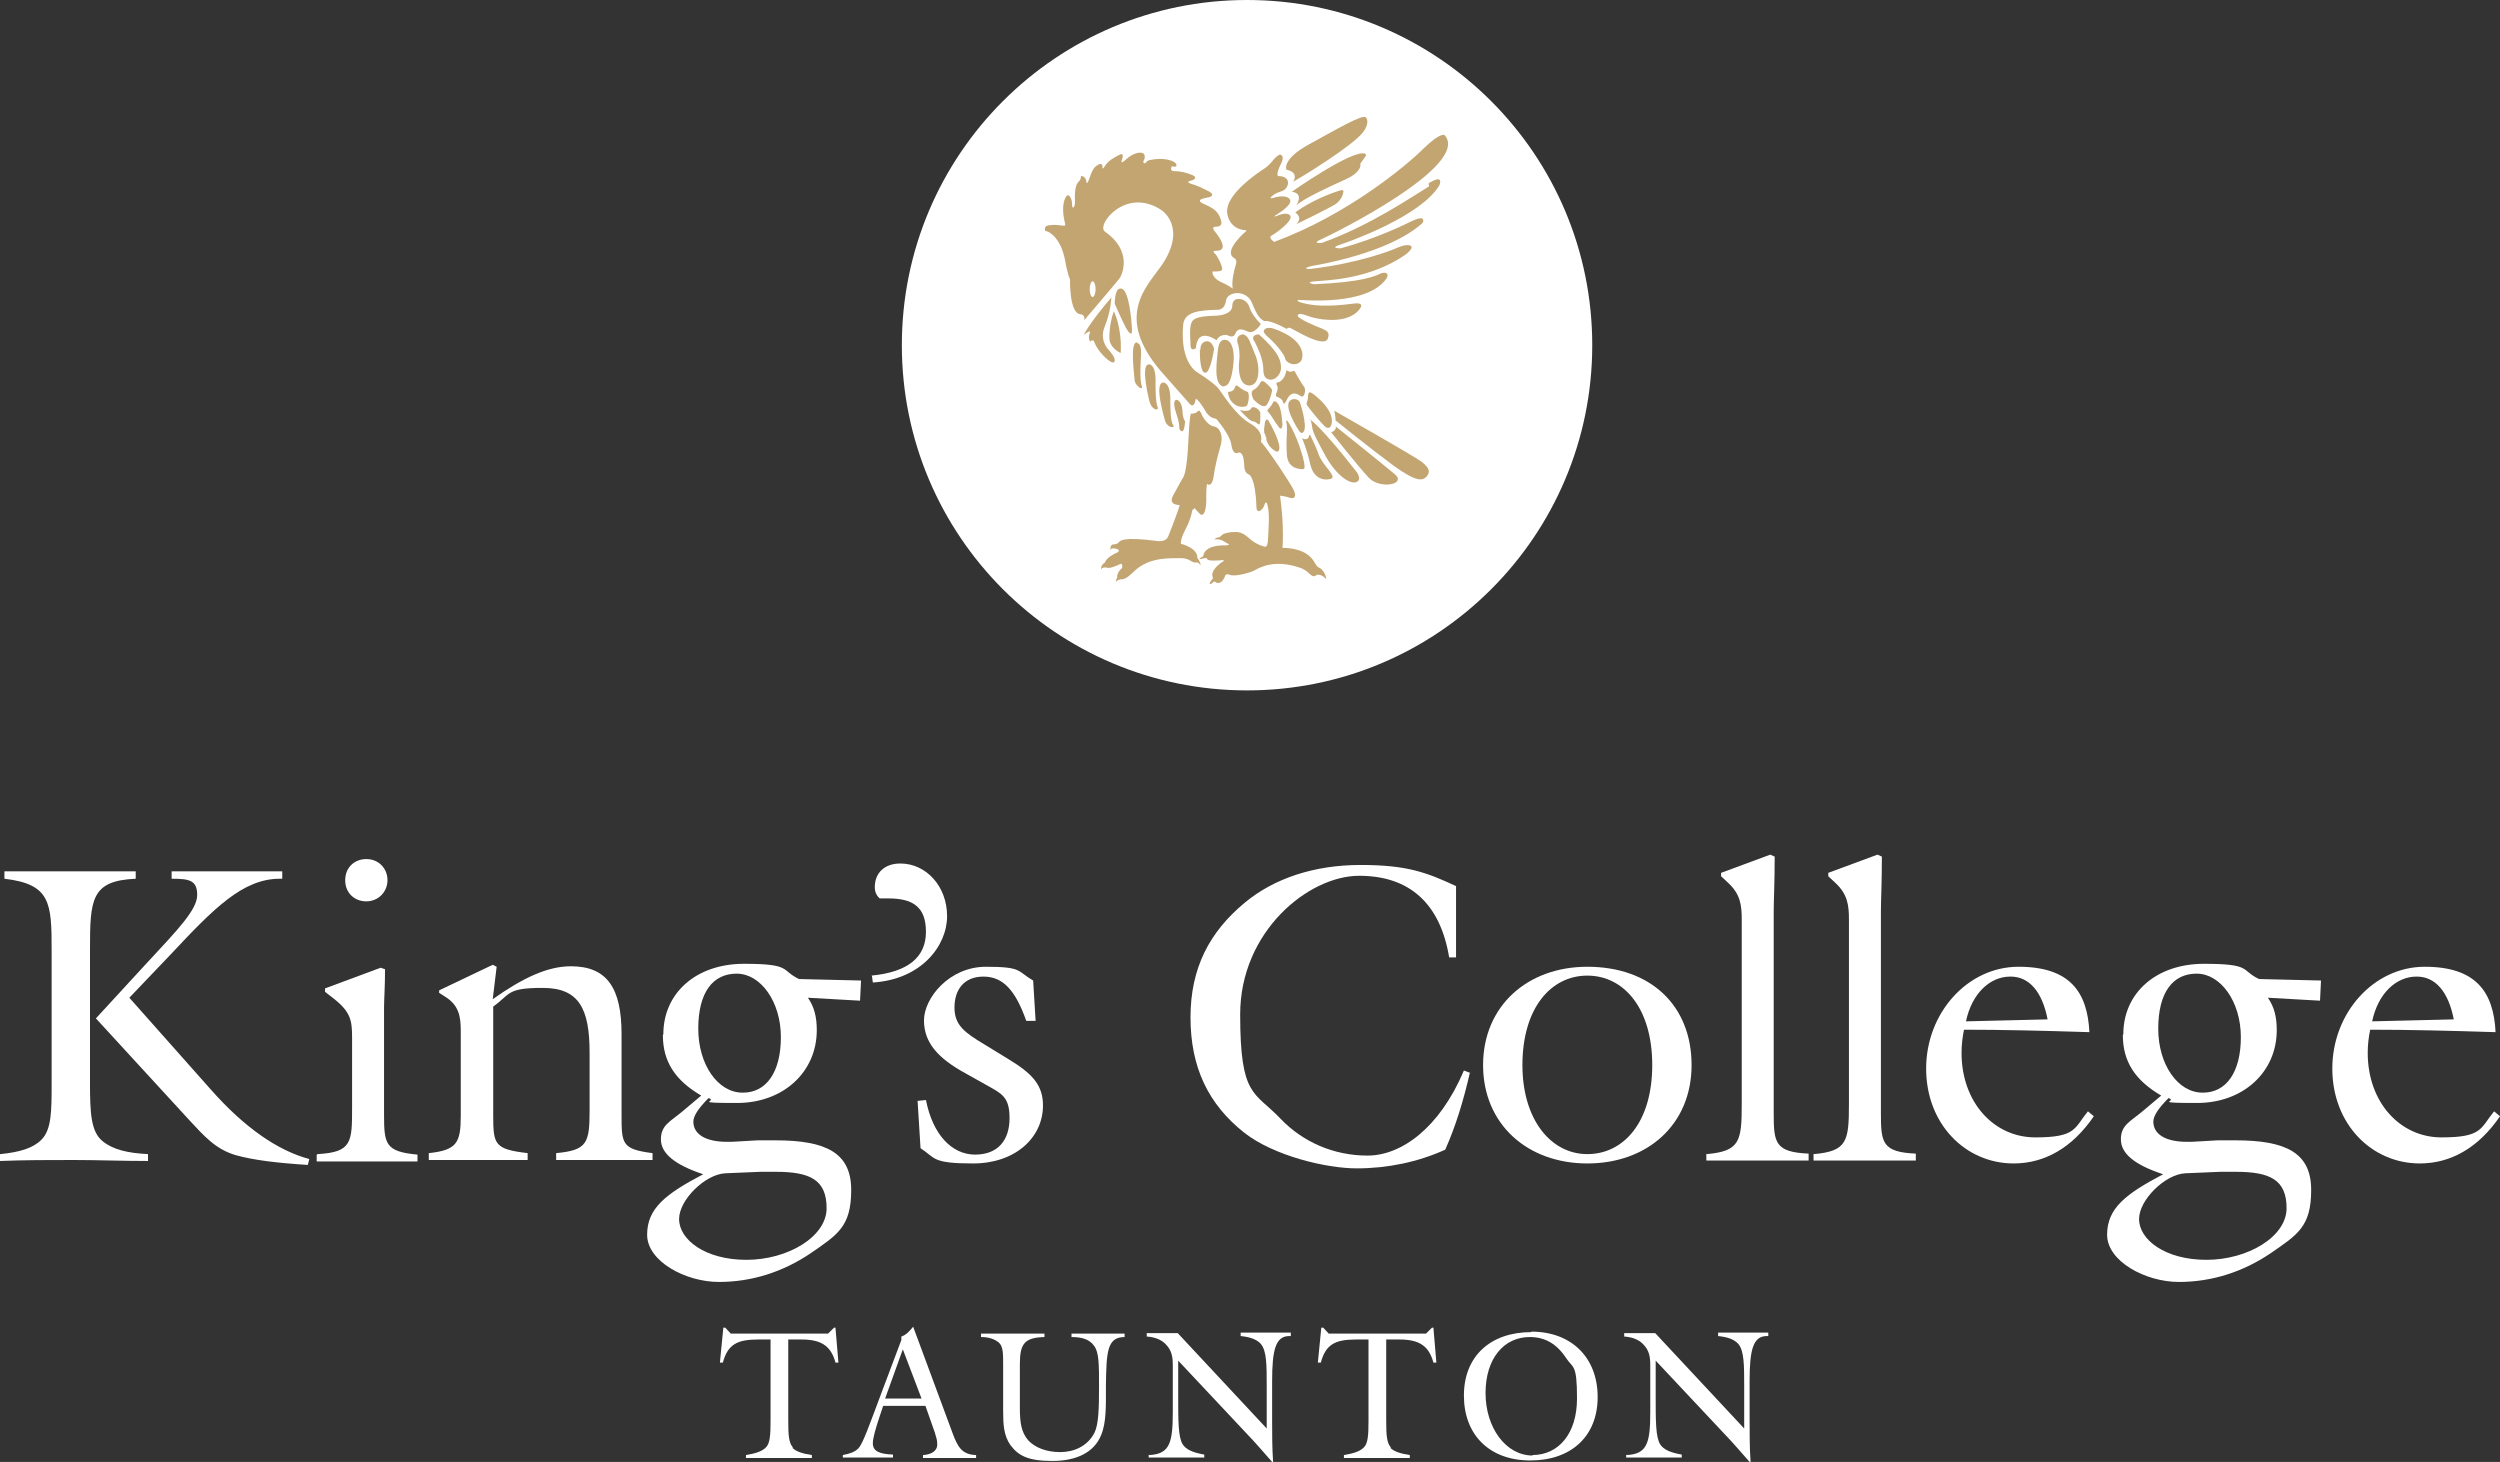 <?xml version="1.0" encoding="UTF-8"?> <svg xmlns="http://www.w3.org/2000/svg" id="Layer_2" viewBox="0 0 508.4 297.3"><rect x="0" y="0" width="508.4" height="297.3" fill="#333333" stroke="none"/><defs><style> .cls-1 { fill: #c3a572; } .cls-2 { fill: #fff; } </style></defs><g id="Layer_1-2" data-name="Layer_1"><g><g><path class="cls-2" d="M.1,234.7c3.9-.4,6.6-1.2,8.3-2.9,2.1-2.1,2.1-5.8,2.1-11.7v-26.9c0-9.6-.2-13.4-9.6-14.5v-1.5h26.7v1.5c-9.1.4-9.3,4.2-9.3,14.5v27c0,6.2.2,10,2.6,11.9,2.1,1.7,5.1,2.4,9.2,2.6v1.4c-5.1,0-10.2-.2-15.2-.2s-10,0-14.9.2v-1.4h.1ZM29.9,195.8c6.3-6.8,10.2-10.8,10.2-13.8s-1.6-3.3-5.2-3.3v-1.5h22.5v1.5h-.5c-7.5,0-13.4,6-22.2,15.4l-8.4,8.8,16.6,18.7c6.8,7.7,13.6,12.4,20,14.1l-.3,1.2c-6.3-.4-11.2-1-14.7-2-4.1-1.2-6.5-4-9.3-7l-19.1-20.8,10.3-11.2.1-.1Z"></path><path class="cls-2" d="M64.6,234.7c7-.4,7-2.4,7-9.6v-14.1c0-3.5-.3-5.2-3.7-7.9l-1.8-1.4v-.7l11.3-4.2.9.3c0,3.6-.2,6.1-.2,7.8v21.8c0,6,.3,7.5,6.8,8.1v1.4h-20.5v-1.4l.2-.1ZM74.5,174.7c2.5,0,4.3,1.9,4.3,4.3s-1.9,4.3-4.3,4.3-4.3-1.7-4.3-4.3,1.9-4.3,4.3-4.3Z"></path><path class="cls-2" d="M89.3,201.4l10.9-5.2.8.4-.8,6.6c6.2-4.4,11.2-6.7,15.9-6.7,7.4,0,10.3,4.5,10.3,13.8v16.3c0,6,0,7.1,6.3,7.9v1.4h-19.6v-1.4c6.3-.6,6.8-2,6.8-8.7v-11.7c0-8.9-2.1-13.2-9.5-13.2s-6.5,1.2-10.1,3.8v22.2c0,5.9.3,6.8,7,7.6v1.4h-20.1v-1.4c5.7-.6,6.5-2.1,6.5-7.6v-17.3c0-2.9-.4-5.1-3-6.8l-1.4-.9v-.5h0Z"></path><g><path class="cls-2" d="M134.9,210.3c0-8.3,6.6-14.3,16.4-14.3s7.4,1.3,11.2,3.1l12.6.3-.2,4.1-10.6-.6c1.3,1.9,1.8,3.9,1.8,6.6,0,8.5-6.8,14.8-16.2,14.8s-3.8-.3-5.8-1c-2,2-3.1,3.6-3.1,4.8,0,2.5,2.4,4.1,6.8,4.1h1l5.3-.3h3.6c10.4,0,15.4,2.6,15.4,10.1s-2.8,9.1-8.3,12.9c-5.5,3.7-11.8,5.8-18.6,5.8s-14.6-4.2-14.6-9.6,3.8-8.3,11.4-12.3c-5.7-1.9-8.6-4.2-8.6-7.1s1.9-3.6,4.4-5.7l3.8-3.2c-5.3-3.1-7.8-6.9-7.8-12.3l.1-.2ZM138.1,247.9c0,4.2,5.3,8.3,13.7,8.3s16.3-4.7,16.3-10.5-3.4-7.4-10.3-7.4h-3.2l-7.1.3c-4.1.2-9.4,5.4-9.4,9.3h0ZM151.1,222.2c4.7,0,7.7-4.1,7.7-11.3s-4.1-12.9-9-12.9-7.8,3.9-7.8,11.2,4,13,9,13h.1Z"></path><path class="cls-2" d="M177.2,198.4c7.4-.7,11.1-3.7,11.1-8.9s-2.8-6.8-7.7-6.8-1.1,0-1.7,0c-.7-.6-1-1.4-1-2.3,0-2.9,2-4.8,5.2-4.8,5.2,0,9.5,4.6,9.5,10.7s-5.3,12.9-15.1,13.5l-.2-1.5-.1.1Z"></path></g><g><path class="cls-2" d="M186.4,223.9l1.9-.2c1.4,7.1,5.3,11.1,10,11.1s7-3,7-7.4-1.6-5-4.8-6.8l-4.1-2.3c-5.7-3.1-8.5-6.3-8.5-10.8s5.1-10.9,12.6-10.9,6.3.9,9.6,2.8l.5,8.2h-1.9c-2.2-6.2-4.7-9-8.7-9s-5.9,2.7-5.9,6.3,2.1,5.1,6.1,7.5l4.9,3c4.6,2.8,7,5.1,7,9.4,0,6.6-5.7,11.8-14.2,11.8s-7.6-1.1-10.7-3.1l-.6-9.6h-.2Z"></path><path class="cls-2" d="M298.9,218.2c-1.3,5.7-2.9,10.9-5,15.6-5.5,2.5-11.7,3.8-18,3.8s-16.9-2.6-22.8-7.2c-7.4-5.8-11-13.4-11-23.5s3.9-17.4,11-23.3c6-5,14.2-7.7,23.6-7.7s13.4,1.5,19.4,4.3v14.5h-1.4c-1.8-10.9-8-16.6-18.3-16.6s-24.2,11.3-24.2,28.2,2.9,15.6,8.2,21.2c4.6,4.8,10.9,7.5,17.7,7.5s14.6-5.5,19.6-17.3l1.3.5h-.1Z"></path><path class="cls-2" d="M322.8,196.6c12.9,0,21.2,7.9,21.2,20s-9,20-21.2,20-21.2-8-21.2-20,9-20,21.2-20ZM309.6,216.6c0,11.1,5.8,18.1,13.2,18.1s13.2-6.5,13.2-18.1-5.8-18.2-13.2-18.2-13.2,6.6-13.2,18.2Z"></path><path class="cls-2" d="M347.1,234.7c6.7-.6,7.1-2.6,7.1-10.1v-37.6c0-3-.3-5.2-2.8-7.5l-1.4-1.3v-.7l10-3.7.9.4c0,5.2-.2,8.9-.2,11.2v41.1c0,5.9.3,7.8,7.1,8.1v1.4h-20.8v-1.4l.1.1Z"></path><path class="cls-2" d="M368.9,234.7c6.7-.6,7.1-2.6,7.1-10.1v-37.6c0-3-.3-5.2-2.8-7.5l-1.4-1.3v-.7l10-3.7.9.4c0,5.2-.2,8.9-.2,11.2v41.1c0,5.9.3,7.8,7.1,8.1v1.4h-20.8v-1.4l.1.1Z"></path><path class="cls-2" d="M425.8,227c-4.3,6.3-9.9,9.6-16.3,9.6-9.8,0-17.8-8-17.8-19.3s8.4-20.7,18.8-20.7,14,5.1,14.4,13.3c-9.4-.3-17.8-.5-25.5-.5-.3,1.5-.5,3-.5,4.7,0,10.1,6.6,17.2,15,17.2s7.9-1.9,10.7-5.3l1.2,1h0ZM408.8,198.6c-4.1,0-7.8,3.4-9,9.1l16.6-.4c-1.1-5.7-3.8-8.7-7.5-8.7h-.1Z"></path><path class="cls-2" d="M431.8,210.3c0-8.3,6.6-14.3,16.4-14.3s7.4,1.3,11.2,3.1l12.6.3-.2,4.1-10.6-.6c1.3,1.9,1.8,3.9,1.8,6.6,0,8.5-6.8,14.8-16.2,14.8s-3.8-.3-5.8-1c-2,2-3.1,3.6-3.1,4.8,0,2.5,2.4,4.1,6.8,4.1h1l5.3-.3h3.6c10.4,0,15.4,2.6,15.4,10.1s-2.8,9.1-8.3,12.9c-5.5,3.7-11.8,5.8-18.6,5.8s-14.6-4.2-14.6-9.6,3.8-8.3,11.4-12.3c-5.8-1.9-8.6-4.2-8.6-7.1s1.9-3.6,4.4-5.7l3.8-3.2c-5.3-3.1-7.8-6.9-7.8-12.3l.1-.2ZM435,247.9c0,4.2,5.3,8.3,13.7,8.3s16.3-4.7,16.3-10.5-3.4-7.4-10.3-7.4h-3.2l-7.1.3c-4.1.2-9.4,5.4-9.4,9.3h0ZM448,222.2c4.7,0,7.7-4.1,7.7-11.3s-4.1-12.9-9-12.9-7.8,3.9-7.8,11.2,4,13,9,13h.1Z"></path><path class="cls-2" d="M508.4,227c-4.3,6.3-9.9,9.6-16.3,9.6-9.8,0-17.8-8-17.8-19.3s8.4-20.7,18.8-20.7,14,5.1,14.4,13.3c-9.4-.3-17.8-.5-25.5-.5-.3,1.5-.5,3-.5,4.7,0,10.1,6.6,17.2,15,17.2s7.9-1.9,10.7-5.3l1.2,1h0ZM491.4,198.6c-4.1,0-7.8,3.4-9,9.1l16.6-.4c-1.1-5.7-3.8-8.7-7.5-8.7h-.1Z"></path></g><g><path class="cls-2" d="M161.1,294.4c.8.8,2.1,1.2,4,1.5v.6h-13.4v-.6c1.8-.3,3.2-.7,4-1.5.9-.8,1-2.6,1-5.5v-16.5h-2.5c-4.3,0-6.2,1-7.2,4.7h-.6c0-.1.7-7.1.7-7.1h.4l1.1,1.2h19.8l1.2-1.2h.3l.6,7.1h-.6c-.9-3.4-2.9-4.7-6.9-4.7h-2.7v16.5c0,2.9.1,4.6,1,5.5h-.2Z"></path><path class="cls-2" d="M171.4,295.9c1.5-.3,2.4-.6,3.2-1.4.9-1,2.2-4.7,4.6-11.1l4.1-10.9v-.7c.9-.3,1.6-1,2.4-2l8,21.6c1.1,3,2,4.4,4.8,4.5v.6h-10.8v-.6c1.9-.1,2.9-1,2.9-2.1s-.2-1.4-.5-2.5l-1.9-5.4h-8.6l-.7,2.1c-.9,2.7-1.4,4.5-1.4,5.5,0,1.6,1.3,2.2,4.1,2.3v.6h-10.2v-.6.1ZM187.4,284.4l-3.8-10-3.6,10h7.4Z"></path></g><g><path class="cls-2" d="M204,278v-.5c0-2.3,0-3.7-.9-4.5-.9-.7-2-1.1-3.6-1.1v-.7h12.9v.7c-4.1.1-5,1.4-5,5.5v9c0,2.9.3,4.9,1.7,6.5,1.4,1.5,3.7,2.4,6.5,2.4s5.6-1.2,7-4c.8-1.7.9-4.8.9-9.3s0-7-1-8.3c-.9-1.3-2.4-1.8-4.6-1.8v-.7h10.8v.7h0c-3.6,0-3.7,3.1-3.8,9.9,0,4.2.1,7.5-1,10.1-1.4,3.4-4.9,5.2-9.9,5.2s-6.9-1.1-8.5-3.2c-1.4-2-1.5-4.2-1.5-7.1v-8.8h0Z"></path><path class="cls-2" d="M233.7,295.9c4.2-.2,4.8-2.5,4.8-8.8v-9.4c0-1.8-.2-3.1-1.5-4.4-.9-.9-2.2-1.4-3.8-1.5v-.7h6.3l18.1,19.4v-8.4c0-4.5,0-7.4-1.2-8.8-.8-.9-2.1-1.4-4.1-1.6v-.7h10.2v.7h-.3c-2.8,0-3.5,2.8-3.5,9.2v7.8c0,2.9,0,5.8.2,8.6h-.2c-2.2-2.5-3.5-4-3.8-4.3l-15.3-16.3v7.2c0,5.1,0,8.3.9,9.8.7,1.1,2.1,1.7,4.4,2.1v.6h-11.3v-.6l.1.1Z"></path><path class="cls-2" d="M282.7,294.4c.8.8,2.1,1.2,4,1.5v.6h-13.4v-.6c1.8-.3,3.2-.7,4-1.5.9-.8,1-2.6,1-5.5v-16.5h-2.5c-4.3,0-6.2,1-7.2,4.7h-.6c0-.1.7-7.1.7-7.1h.4l1.1,1.2h19.8l1.2-1.2h.3l.6,7.1h-.6c-.9-3.4-2.9-4.7-6.9-4.7h-2.7v16.5c0,2.9.1,4.6,1,5.5h-.2Z"></path><path class="cls-2" d="M311.4,270.8c8.2,0,13.5,5.3,13.5,13.3s-5.4,12.9-13.7,12.9-13.5-5.2-13.5-13.2,5.4-12.9,13.7-12.9v-.1ZM311.6,295.9c5.4,0,9.1-4.4,9.1-11.5s-.8-6.1-2.2-8.2c-1.9-2.9-4.3-4.3-7.4-4.3-5.3,0-9,4.4-9,11.4s4.1,12.7,9.6,12.7l-.1-.1Z"></path></g><path class="cls-2" d="M330.8,295.9c4.2-.2,4.8-2.5,4.8-8.8v-9.4c0-1.8-.2-3.1-1.5-4.4-.9-.9-2.2-1.4-3.8-1.5v-.7h6.3l18.1,19.4v-8.4c0-4.5,0-7.4-1.2-8.8-.8-.9-2.1-1.4-4.1-1.6v-.7h10.2v.7h-.3c-2.8,0-3.5,2.8-3.5,9.2v7.8c0,2.9,0,5.8.2,8.6h-.2c-2.2-2.5-3.5-4-3.8-4.3l-15.3-16.3v7.2c0,5.1,0,8.3.9,9.8.7,1.1,2.1,1.7,4.4,2.1v.6h-11.3v-.6l.1.1Z"></path></g><circle class="cls-2" cx="253.6" cy="70.2" r="70.2"></circle><path class="cls-1" d="M230.2,66.9c-.1-1.9-.6-7.8-2.1-8.2s-1.4,3.1-1.4,3.1c0,0,2.1,4.8,2.6,5.4,0,0,1,1.6.9-.3ZM225.6,68.7c0,2.1,2.3,3.1,2.3,3.1.3-5.3-1.4-8.5-1.4-8.5-.5,1.4-.9,3.3-.9,5.4ZM226.6,73.6c.5-.7-1.1-2.4-1.1-2.4,0,0-2.1-2-.8-4.9,1.2-2.9,1.3-5.8,1.3-5.8-4.7,5.5-5.6,7.6-5.6,7.6.4-.3,1.6-1.2,1.2-.3s.1,1.7.1,1.7c.6-.8.9.2.9.2.7,1.9,3.5,4.6,4,3.9ZM231.2,69.6c-1.4,0-.6,6-.5,7.3,0,1.2.7,1.6.9,1.8.2.2.4.3.6.2.1,0,0-.4,0-.4-.5-1.2-.2-5.5-.2-5.5.3-3.4-.7-3.2-.7-3.2l-.1-.2ZM233.6,74.1c-1.8.1.2,7.7.2,7.7.5,1.5,1.5,1.6,1.6,1.4.1-.2,0-.5,0-.5-.5-1.1-.4-5.3-.4-5.3,0-3.4-1.3-3.3-1.3-3.3h-.1ZM236.5,77.8c-1.8.2.2,6.9.4,7.7.4,1.3,1.5,1.5,1.7,1.3s-.1-.5-.1-.5c-.6-.9-.5-5.4-.5-5.4-.1-3.2-1.4-3.1-1.4-3.1h-.1ZM239.2,81.3c-.9.3-.1,2.4.2,3.4.3,1,.4,1.6.4,1.9s0,1.1.6,1.1c.5,0,.6-2,.6-2-.5-.8-.5-1.7-.5-1.7-.1-2.9-1.4-2.7-1.4-2.7h.1ZM290.6,37.9c-3.3,2-12,8-21.8,11.5,0,0-2.2.2-.2-.7,2.1-.9,30.6-15,25.2-21.2,0,0-.7-.8-4.3,2.7-3.5,3.5-15.5,13.5-30.4,19,0,0-1.3-.9-.5-1.3.8-.4,4.4-3,3.8-4s-2.7,0-2.7,0c0,0-1.2.4,0-.3,1.1-.7,3.4-2.3,2.5-3.2s-3.1-.2-3.1-.2c0,0-1.5.5-.2-.5,0,0,.6-.5,1.7-.8,1.5-.4,2.3-3.1-.7-3.1,0,0-.5-.3.6-2.5.8-1.5,0-1.8,0-1.8,0,0-.4-.4-1.7,1.2-1.3,1.6-1.9,1.6-3.3,2.7-1.5,1.1-6.6,4.9-5.9,8.2s3.7,3.2,3.7,3.2c0,0,.3,0,.1.2-.2.2-4.8,4.1-2.4,5.5,0,0,.7.3.3,1.4-.4,1.2-.9,3.6-.6,4.8,0,0-1.1-.8-2.3-1.3-1.2-.5-2-1.5-1.8-2.2,0,0,1.1.1,1.8-.2.6-.3-.9-3-1.2-3.3-.4-.3-.7-.7,0-.7s3,0-.2-4c-.6-.8-.2-.8.2-.9.4,0,1.5,0,1.1-1.3-.4-1.2-.7-2.1-3.2-3.2-2.5-1,0-1.3.3-1.4.2,0,2.4-.4,0-1.5-2.3-1.2-3-1.2-3.4-1.4-.3-.2-.8-.3.3-.6,1.1-.3.9-.9-.1-1.2-1-.4-2.1-.7-3.5-.7,0,0-.9,0-.4-1,0,0,1.2.4.9-.4-.3-.8-2.7-1.4-5.1-.9,0,0-.7,0-1,.5-.3.4-.8.2-.5-.4.3-.5.3-1.3-.3-1.5-.6-.2-2,.1-3.3,1.3s-.9.3-.8,0c0-.2.5-1.5-.6-.9s-2.2,1.1-3,2.4c-.5.8-.4,0-.4,0,0,0,0-.8-.7-.5-.7.4-1.2.6-1.9,2.7-.7,2.1-.7.6-.7.6,0,0-.2-.8-.9-.9,0,0-.2-.1-.2.2s-.1.6-.5,1-.8,1.4-.7,3.7c0,0,.1,1.5-.4,1.5,0,0-.2.1-.2-.8s-.5-1.8-.9-1.7c-.4.2-1.5,1.8-.5,5.8,0,0,.1.5-.3.4-.5,0-1.5-.3-2.8-.1-.7,0-1,.4-1,.6,0,.3-.1.5.2.6.4,0,2.8,1,3.8,5.5,0,0,.6,3.4,1.1,4.3,0,0-.2,6.9,2.1,7.1,0,0,1,0,.8,1.2,0,0,6.4-7.5,7.1-8.4s2.7-5.7-2.9-9.6c-1.9-1.3,4.3-9.3,11.6-4.3,0,0,5.2,3.5-.1,11.2-3,4.3-9.6,10.3-.2,21.4l6,6.8s.8.9,1.1-.8c0,0,0-.5.4-.1s.8.9,1.9,2.7c0,0,.6.9,1.6,1.1,0,0,.4,0,.6.4,0,0,2.5,2.9,2.8,4.9,0,0,.2,2.1,1.3,1.7,0,0,1.1-.7,1.3,2.1,0,1.2.2,2,1,2.3,0,0,1.3.5,1.5,6.5,0,1.8,1.4.7,1.7-.5.4-1.2,1,1,.8,4.4s0,4.6-1.1,4.2c-1-.3-2-.8-3.3-2-1.4-1.1-2.2-.9-2.8-.9s-1.9.2-2.3.6c-.4.4-.6.5-.8.5s-.7.2-.7.4c0,0,1-.2,1.9.4,0,0,.6.4.9.5.3,0,.1.2,0,.2,0,0-.5.2-1,.1-.6,0-2.2.1-3.1.7-1,.6-1,1.5-1,1.5,0,0-.8.4-.8.6,0,0,.3,0,1.1-.2,0,0,.4-.1.5.2s1.1.3,1.1.3c0,0,1.4,0,1.9-.1.5,0,.5.2,0,.4-.4.3-2.6,1.8-1.8,3.3,0,0-.8.8-.7,1.2,0,0,.3,0,.7-.4.4-.3.5,0,.5,0,0,0,1.1.8,1.9-1.2,0,0,.1-.7,1-.3.9.4,3.8-.3,5-.9,1.1-.6,4-2.3,9.1-.6,0,0,1.1.3,1.9,1.1.8.8,1.2.8,1.5.5.2-.2,1.2-.3,2.1.8,0,0-.1-1.7-1.5-2.4,0,0-.3,0-.8-.9s-1.8-3-6.6-3.1c0,0,.4-4.3-.5-10.6,0,0,1.1.1,1.9.4.8.3,1.6,0,.9-1.5s-5.1-8.1-6.7-9.9c0,0,.8-2-2.2-3.7s-5.7-6.2-6.2-6.8c-.4-.7-2.3-2.2-4.4-3.5,0,0-3.7-1.8-3-9.7.2-2.8,3.5-3,6.9-3.1,0,0,1.5.2,1.8-1.8.2-2,4.2-2.4,5.3.4,1.1,2.7,1.6,3.2,2.5,3.7,0,0,.9-.4,4.6,1.6,0,0,.2-.5.9-.1.7.3,6.6,4,7.4,2.1.5-1.3-.1-1.6-1.2-2.1-1.1-.4-5.2-2.1-4.9-2.7.3-.6,1.6,0,2.5.3s6.3,1.7,9.4-.8c0,0,2.4-2.1-.2-1.9-2.6.3-7.5,1-11.4-.3,0,0-.8-.5.1-.4,1,0,13.7,1.2,17.6-4.3.7-1,0-1.5-1.1-1.1-1,.5-3.7,1.8-13.6,2.2,0,0-2.1-.4.2-.6,2.3-.2,11-.3,18.4-5.4,0,0,1.6-1.2,1.2-1.7s-1.8-.2-2.9.3-7.6,3.1-17.7,4.3c-1.3,0-.9-.3.3-.6,1.1-.2,15.5-2.5,22.4-8.6,0,0,.6-.4.2-1-.4-.5-2.7.7-2.7.7,0,0-6.5,3.3-14,5.3,0,0-2.3,0-.2-.7,2.1-.7,16.5-5.8,20.3-12.1,0,0,1.1-2.5-2.2-.4l.1.6ZM222.2,60.4c-.3,0-.6-.7-.6-1.6s.3-1.6.6-1.6.6.7.6,1.6-.3,1.6-.6,1.6ZM263.1,36.9c2.1-1.2,11.7-7.1,14-9.9,1-1.2,1.2-2.5.7-3.1-.6-.8-5.8,2.3-11.5,5.4-5.7,3.1-4.7,5.2-4.7,5.2,2.7.6,1.4,2.4,1.4,2.4h.1ZM276.6,33.6c0-.4.3-.7.3-.7,0,0,.4-.6.8-1.1.3-.5-.3-.6-.3-.6-2.9-.5-14.7,7.8-14.7,7.8,2.6.3.9,2.8.9,2.8,1.5-1.5,7.6-4.2,10.2-5.4s2.8-2.4,2.9-2.8h-.1ZM263.6,45.6c.9-.4,6.3-3.1,7.7-3.9,1.4-.8,1.8-2.1,1.9-2.7.1-.6-.9-.2-.9-.2-5.4,1.7-8.9,4.4-8.9,4.4,1.7,1.2.2,2.4.2,2.4h0ZM249.8,68.3c.7.2,1.1.2,1.4-.4.4-1,1-1.2,2.5-.5,1.4.7,2.7-1.5,2.7-1.5-1.1-1.1-2-2.4-2.3-3.4s-1.2-1.8-2.4-1.7c-1.2.1-1.1,1.5-1.1,1.5-.2,1.9-3.4,1.9-3.4,1.9-4.4.1-4.9.8-5.1,2.2s0,2.6,0,3.9c.1,1.3,1.1.5,1.1.5.3-4.5,4.2-1.6,4.2-1.6.5-1.1,1.7-1.2,2.4-1v.1ZM244,71.1c0,1,0,4.7,1.1,4.7s1.8-4.9,1.8-4.9c0,0-.4-1.5-1.4-1.5s-1.4.8-1.4,1.8l-.1-.1ZM249,78.5c1.6,0,1.9-5.1,1.9-5.6,0-.6,0-3.7-1.8-3.8,0,0-1.2-.2-1.4,1.9-.2,2-1.1,7.4,1.2,7.6l.1-.1ZM254.1,78.4c2.3-.1,2.1-4.3,1.1-6.4-.3-.8-1.1-2.7-1.1-2.7,0,0-.7-1.7-1.8-1.2-1,.4-.7,1.6-.5,2,.1.4.4,1.7.2,3.3-.2,1.6-.1,5.1,2.2,5h-.1ZM255.1,69.4c.7,1.4,1.6,3.1,1.8,5.4,0,1.4.2,2.2,1.3,2.4,1.1.2,2.3-1.1,2.3-2.3s0-2.9-4.5-6.9c0,0-1.7,0-1,1.3l.1.1ZM261.3,72.9c.6,1.3,2.3,1.5,3.1.7.8-.7,1.4-4.5-5.5-6.8,0,0-1.6-.5-1.9.5,0,0-.1.3.5.9.6.5,3.1,2.8,3.9,4.7h-.1ZM253.7,82.2c.3-.8.3-1.7.2-2.1,0-.4-.4-.5-.4-.5-.7-.2-1.8-1.1-1.8-1.1-.3-.3-.5,0-.7.6-.3.6-1.3.6-1.3.6.4,3.4,3.7,3.4,4,2.6v-.1ZM257.7,82.2c.8-1.4.9-2.4,1-2.8,0-.4-.9-1.2-1.5-1.7s-.9.1-.9.1c-.5,1.1-1.4,1.5-1.4,1.5-.8.4,0,1.9,0,1.9,0,0,2,2.3,2.8,1ZM261.9,80.9c.7-1.1,1.5-1,2.2-.6.7.5.9.4,1.1,0s.2-.9.2-1-.1-.5-.1-.5c-.5-.6-1.7-2.7-1.8-2.9-.1-.2-.2-.6-.7-.4-.4.3-1.2-.2-1.2-.2-.4,2.4-1.9,2.5-1.9,2.5-.3.1,0,.6,0,.6.3.5,0,1.3-.2,1.7-.1.5.2.6.2.6,0,0,1,.3,1.2,1s.4.4,1-.8h0ZM260.8,86.4c-.2-3.5-.8-4.3-1.2-4.6-.3-.3-.6-.3-.8.2-.2.5-.9,1.2-.9,1.2-.3.3-.1.5,0,.6s.4.4.9,1.2.6,1,1.3,1.9c.6.8.7-.5.7-.5h0ZM254.9,85.7c.3,0,.9.5.9.5.6.6.5-1.3.5-2.1s-1.5-1.8-1.9-1-2.3.3-2.3.3l1.5,1.5c.5.5,1,.8,1.3.8ZM257.5,88.9c0,.3,0,.8.4,1.4.3.7,1.7,1.8,2,1.5,1.2-.9-1.9-6.2-1.9-6.2-.5-.8-.8.3-.8.5s0,.2-.1.8,0,.9,0,1.1c.1.2.3.6.3.9h.1ZM261.7,92.5c.2,3,2.9,2.9,3.2,2.9.4,0,.5-.2.3-1.4-1.2-5.2-3.3-8.3-3.3-8.3-.5-.5-.3.2-.3.2.2.8.1,2.2.1,2.2-.1,1.8-.1,2.5,0,4.4h0ZM262.9,81.2c-2.7.6,1.4,6.6,1.4,6.6.4.4.6.2.6.2,1.1-.6-.1-4.9-.5-6-.3-1.1-1.6-.8-1.6-.8h.1ZM269.3,86.6c.9.9,1.3.1,1.3.1,1.4-2.9-3.3-6.5-3.9-6.8-.6-.4-.7.3-.7.8s-.2,1-.2,1c0,0-.2.4,0,.7.6.9,2.7,3.4,3.5,4.2h0ZM268.1,92.2c-.6-1.6-1.4-3.2-1.6-3.6-.3-.4-.3.1-.3.1-.3,1.1-1.4.4-1.4.4.2.7.9,1.9,1.7,5.5.9,3.5,3.8,3,4.3,2.7.6-.3-.4-1.4-.5-1.6-.1-.2-1.6-1.8-2.2-3.4v-.1ZM266.5,85.2s.3,1.2.4,2c.2.8.4,1.4,2.7,5.6,2.3,4.1,5.1,5.8,6.3,5.2,1.1-.5,0-2,0-2-7.4-9.5-9.5-10.7-9.5-10.7l.1-.1ZM271.7,86.7c0,1-1,1.2-1,1.2,0,0,5.3,6.7,7.6,9.2,2.3,2.5,7.9,1.4,5.3-.7-2.6-2.2-12-9.7-12-9.7h.1ZM289.1,93.9c-1.1-.9-17.8-10.4-17.8-10.4.3.8.3,2,.3,2,0,0,7.2,5.8,11.8,9.2,4.6,3.3,5.9,3.2,6.8,2.1.9-1.1,0-2-1.1-2.9h0ZM240.2,110.8c-.1-.3-.2-1.1.9-3.2,1.1-2,1.4-4,1.4-4,.2.2.4-.3.4-.3,0,0,.2.3,1.1,1.2.9.8,1.4-1.1,1.3-3.5,0-2.4.2-2.6.2-2.6.5.5,1.1,0,1.3-1.5.2-1.6.8-4.2,1.4-6.2.6-1.9,0-3.8-1.4-4-1.3-.2-2.4-2.2-2.5-2.6-.2-.3-.4-.9-.8-.4s-1.3.4-1.3.4c0,0-.3.2-.5,4.9-.3,7.4-1.1,8.1-1.1,8.1,0,0-.9,1.5-2,3.6-1.2,2.1,1.3,2,1.3,2-.3,1.3-2.3,6.3-2.3,6.3-.5,1.4-2.4,1-2.4,1-6.9-.9-7.4,0-7.6.2s-.4.5-1.1.5-.7.8-.7.8c0,0,0,.5.1.2.2-.3.9-.2,1.4,0,.5.3,0,.6,0,.6-2.5,1.1-2.6,2.1-2.6,2.1-.9.5-.8,1.4-.8,1.4.2-.5,1.1-.4,1.1-.4.6.4,2.6-.6,2.8-.7s.3,0,.3,0c.3.6,0,.9,0,.9-1.1.9-.9,1.9-.9,1.9-.4.4-.2.9-.2.9,0-.5,1-.6,1-.6.9.2,2.5-1.5,2.5-1.5,3.3-3.3,8.1-2.7,9.6-2.8,1.5,0,2,.6,2.5.8s.6,0,.9.1c.3,0,.7.6.7.6-.2-1-.7-1.5-.7-1.5.1-2.1-3.3-2.9-3.3-2.9v.2Z"></path></g></g></svg> 